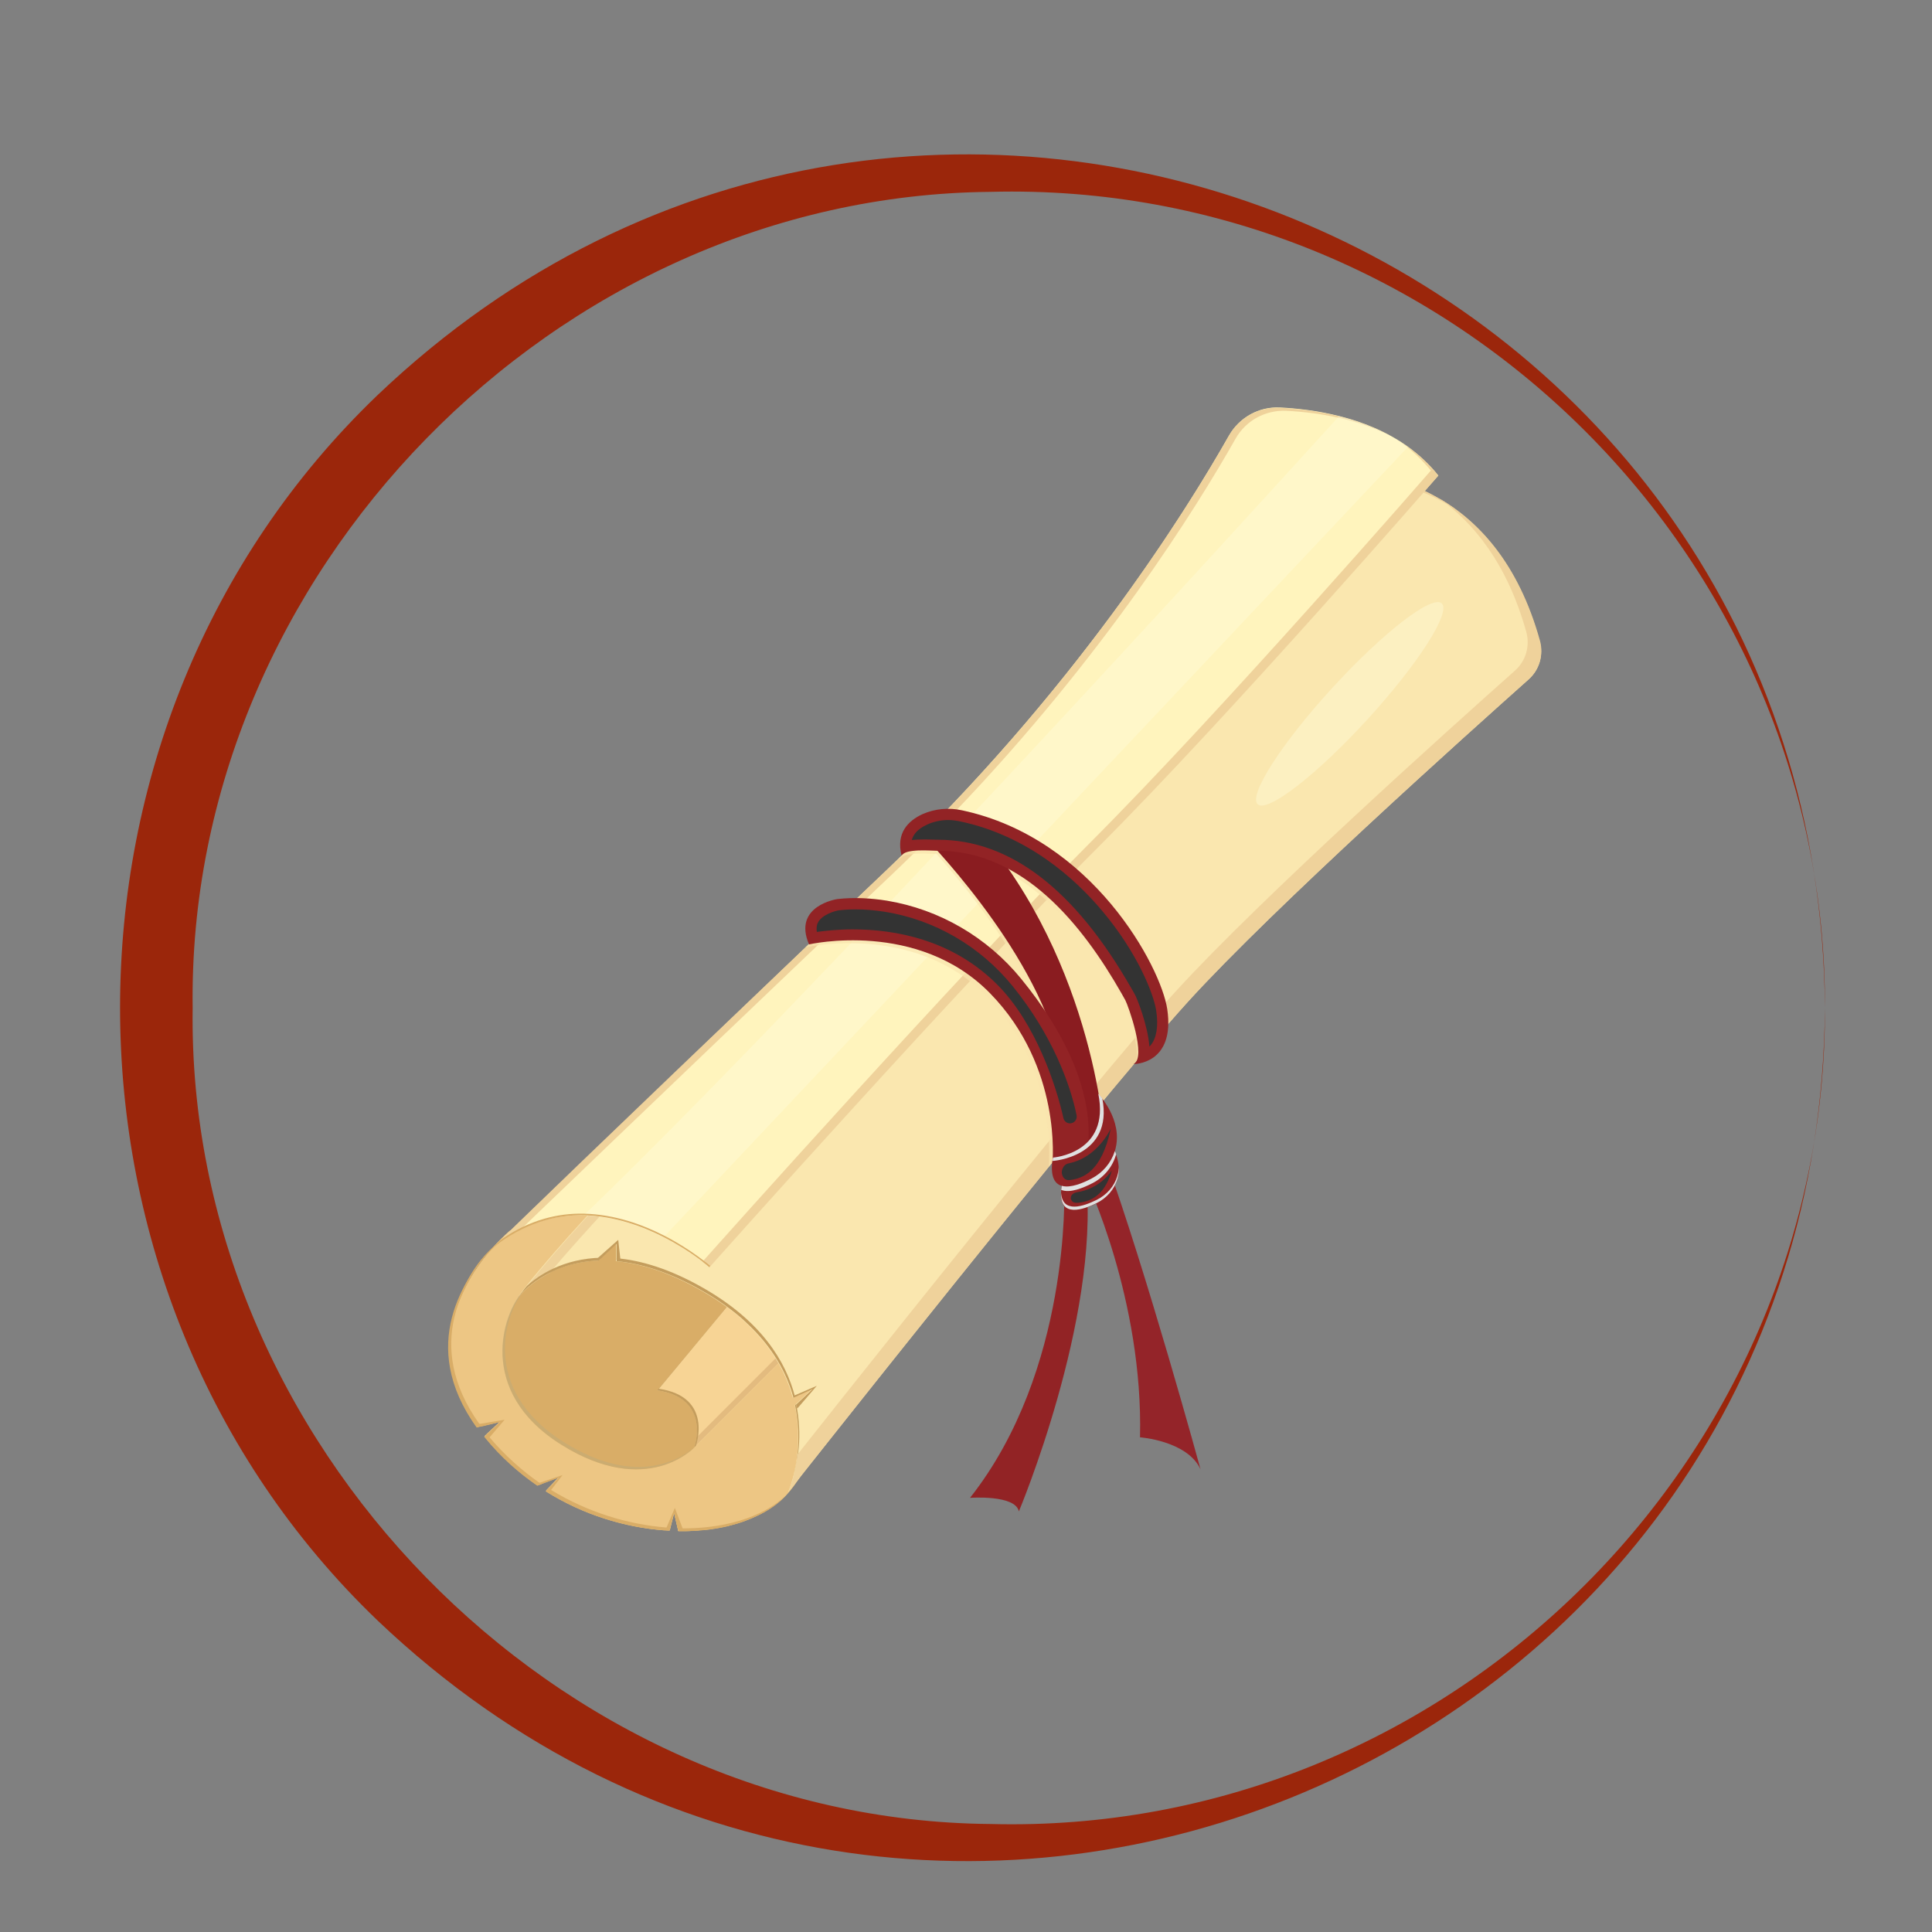 <?xml version="1.0" encoding="utf-8"?>
<!-- Generator: Adobe Illustrator 26.5.0, SVG Export Plug-In . SVG Version: 6.00 Build 0)  -->
<svg version="1.1" id="Layer_1" xmlns="http://www.w3.org/2000/svg" xmlns:xlink="http://www.w3.org/1999/xlink" x="0px" y="0px"
	 viewBox="0 0 144 144" style="enable-background:new 0 0 144 144;" xml:space="preserve">
<rect x="0" y="0" width="144" height="144" fill="#808080" stroke="none"/>
<style type="text/css">
	.st0{fill:#EDC684;}
	.st1{fill:#D9AD67;}
	.st2{opacity:0.4;fill:#B8AA81;enable-background:new    ;}
	.st3{fill:#F7D495;}
	.st4{fill:#E3BB7F;}
	.st5{fill:#C49D5D;}
	.st6{fill:#942429;}
	.st7{fill:#FAE7AF;}
	.st8{fill:#EFD29B;}
	.st9{fill:#FFF4BD;}
	.st10{opacity:0.7;fill:#FAE5AF;enable-background:new    ;}
	.st11{opacity:0.4;fill:#FFFCDD;enable-background:new    ;}
	.st12{fill:#8A1C20;}
	.st13{fill:#922325;}
	.st14{fill:#333333;}
	.st15{fill:#E0E0E0;}
	.st16{fill:#9B260B;}
</style>
<g>
	<path class="st0" d="M64.23,97.13c0,0-1.74,9.17-5.18,13.73c-0.01,0.02-0.04,0.04-0.05,0.06c-0.07,0.1-0.16,0.2-0.24,0.3
		c-0.01,0.01-0.01,0.01-0.01,0.02l0,0c-0.14,0.17-0.3,0.34-0.47,0.49c0,0,0,0-0.01,0.01c-0.18,0.17-0.37,0.32-0.58,0.48
		c-0.07,0.05-0.13,0.1-0.2,0.14c-0.06,0.05-0.13,0.08-0.19,0.13c-0.04,0.02-0.06,0.04-0.1,0.06c-0.04,0.02-0.07,0.04-0.1,0.06
		c-0.04,0.02-0.07,0.05-0.12,0.07c-0.07,0.05-0.16,0.08-0.24,0.13c-0.04,0.02-0.08,0.05-0.12,0.06c-0.05,0.02-0.11,0.06-0.17,0.08
		c-0.29,0.14-0.6,0.28-0.92,0.4c-0.12,0.05-0.24,0.08-0.37,0.13c-0.08,0.02-0.17,0.05-0.25,0.08c-0.17,0.05-0.35,0.1-0.52,0.14
		c-0.05,0.01-0.08,0.02-0.13,0.04c-0.23,0.05-0.44,0.1-0.68,0.14c-0.1,0.01-0.18,0.04-0.28,0.05c-0.08,0.01-0.17,0.02-0.25,0.04
		c-0.25,0.04-0.49,0.06-0.74,0.08c-0.05,0-0.1,0.01-0.14,0.01c-0.02,0-0.06,0-0.08,0.01c-0.05,0-0.08,0.01-0.13,0.01
		c-0.13,0.01-0.25,0.01-0.38,0.02c-0.05,0-0.1,0-0.16,0.01c-0.1,0-0.19,0.01-0.29,0.01c-0.19,0-0.38,0-0.58,0l-0.02-0.11l-0.02-0.11
		l-0.26-1.12l-0.28,1.09l-0.02,0.08l-0.04,0.13c-0.08,0-0.16-0.01-0.24-0.01c-0.07,0-0.13-0.01-0.2-0.01
		c-2.87-0.22-5.98-1.14-8.78-2.9l0.01-0.02l0.08-0.1l0.11-0.11l0.77-0.82l-1.27,0.48l-0.12,0.05l-0.19,0.07l-0.02,0.01l0,0
		c-1.4-0.96-2.74-2.15-3.9-3.58c-0.01-0.01-0.02-0.02-0.04-0.04c-0.01-0.01-0.01-0.02-0.02-0.02l0.02-0.02l0.13-0.12l0.06-0.06
		l0.97-0.9l-1.4,0.32l-0.1,0.02l-0.18,0.05l-0.05,0.01c-3.25-4.55-2.04-8.63-0.37-11.32c0.04-0.06,0.07-0.12,0.11-0.18
		c0.07-0.11,0.14-0.22,0.22-0.32c0.02-0.04,0.05-0.07,0.07-0.11c0.05-0.07,0.11-0.16,0.16-0.23c0.31-0.44,0.64-0.83,0.92-1.16
		c0.01-0.01,0.01-0.01,0.02-0.02c0.01-0.02,0.04-0.04,0.05-0.06c0.71-0.79,1.26-1.24,1.26-1.24l0.05-0.02l7.64-3.14l6.53-2.69
		l0.04,0.01l5.95,1.6l0.72,0.19l0.14,0.04L64.23,97.13z"/>
	<path class="st0" d="M64.28,97.13c0,0-1.58,8.35-4.72,13.07l0,0c-0.24,0.36-0.49,0.71-0.76,1.02c-1.56,1.88-4.67,2.94-8.26,2.88
		l0,0l-0.02-0.11l-0.02-0.11l-0.26-1.12l-0.28,1.09l-0.02,0.08l-0.04,0.13l0,0c-0.08,0-0.16-0.01-0.24-0.01
		c-0.07,0-0.13-0.01-0.2-0.01c-2.87-0.23-5.96-1.15-8.77-2.93l0.08-0.1l0.11-0.11l0.77-0.82l-1.27,0.48l-0.12,0.05l-0.19,0.07
		c-1.4-0.96-2.71-2.15-3.88-3.56c-0.02-0.04-0.05-0.06-0.07-0.1l0.13-0.12l0.06-0.06l0.97-0.9l-1.4,0.32l-0.1,0.02l-0.18,0.05
		c-2.16-3.01-2.34-5.83-1.74-8.17c0.58-2.23,1.87-4.02,2.87-5.15c0.07-0.08,0.14-0.16,0.22-0.24c0.02-0.02,0.04-0.05,0.06-0.06l0,0
		c0.08-0.08,0.17-0.17,0.24-0.25c0.01-0.01,0.01-0.01,0.02-0.02c0.05-0.05,0.1-0.1,0.13-0.13l0,0c0.12-0.12,0.23-0.22,0.31-0.3l0,0
		c0.19-0.18,0.31-0.28,0.31-0.28l7.6-3.13l0,0l6.6-2.72l0.01-0.01l5.95,1.6l0.72,0.19l0.19,0.05L64.28,97.13z"/>
	<path class="st1" d="M33.86,98.21c-0.52,2.24-0.25,4.96,1.87,7.92c0.05,0.06,0.1,0.12,0.13,0.19l-0.1,0.02l-0.18,0.05l-0.05,0.01
		l0,0c-4.45-6.17-0.85-11.23,1.1-13.31c0.01-0.01,0.01-0.01,0.02-0.02c0.1-0.1,0.18-0.19,0.26-0.28c0.05-0.05,0.08-0.08,0.13-0.13
		c-0.08,0.08-0.17,0.17-0.25,0.26c-0.34,0.36-0.71,0.8-1.09,1.32c-0.05,0.07-0.11,0.14-0.16,0.23c-0.02,0.04-0.05,0.07-0.07,0.11
		c-0.07,0.11-0.14,0.22-0.22,0.32c-0.04,0.06-0.07,0.12-0.11,0.18C34.62,95.97,34.13,97.03,33.86,98.21z"/>
	<path class="st1" d="M40.38,110.61l-0.12,0.05l-0.19,0.07l-0.02,0.01l0,0c-1.4-0.96-2.74-2.15-3.9-3.58
		c-0.01-0.01-0.02-0.02-0.04-0.04s-0.01-0.01-0.02-0.02l0,0l0.02-0.02l0.13-0.12l0.06-0.06c0.01,0.02,0.04,0.04,0.05,0.06
		c0.05,0.06,0.1,0.12,0.14,0.17c1.13,1.34,2.4,2.47,3.73,3.4C40.29,110.54,40.34,110.57,40.38,110.61z"/>
	<path class="st1" d="M49.96,113.87l-0.02,0.08l-0.04,0.13c-0.08,0-0.16-0.01-0.24-0.01c-0.07,0-0.13-0.01-0.2-0.01
		c-2.87-0.22-5.98-1.14-8.78-2.9l0.01-0.02l0.08-0.1l0.11-0.11c0.06,0.04,0.13,0.08,0.19,0.12c2.76,1.69,5.8,2.58,8.6,2.8
		C49.78,113.86,49.88,113.86,49.96,113.87z"/>
	<path class="st1" d="M58.52,111.51c-0.07,0.07-0.14,0.14-0.22,0.23c0,0,0,0-0.01,0.01c-0.18,0.17-0.37,0.32-0.58,0.48
		c-0.07,0.05-0.13,0.1-0.2,0.14c-0.06,0.05-0.13,0.08-0.19,0.13c-0.04,0.02-0.06,0.04-0.1,0.06c-0.04,0.02-0.07,0.04-0.1,0.06
		c-0.04,0.02-0.07,0.05-0.12,0.07c-0.07,0.05-0.16,0.08-0.24,0.13c-0.04,0.02-0.08,0.05-0.12,0.06c-0.05,0.02-0.11,0.06-0.17,0.08
		c-0.29,0.14-0.6,0.28-0.92,0.4c-0.12,0.05-0.24,0.08-0.37,0.13c-0.08,0.02-0.17,0.05-0.25,0.08c-0.17,0.05-0.35,0.1-0.52,0.14
		c-0.05,0.01-0.08,0.02-0.13,0.04c-0.23,0.05-0.44,0.1-0.68,0.14c-0.1,0.01-0.18,0.04-0.28,0.05c-0.08,0.01-0.17,0.02-0.25,0.04
		c-0.25,0.04-0.49,0.06-0.74,0.08c-0.05,0-0.1,0.01-0.14,0.01c-0.02,0-0.06,0-0.08,0.01c-0.05,0-0.08,0.01-0.13,0.01
		c-0.13,0.01-0.25,0.01-0.38,0.02c-0.05,0-0.1,0-0.16,0.01c-0.1,0-0.19,0.01-0.29,0.01c-0.19,0-0.38,0-0.58,0l-0.05-0.22
		C53.85,113.99,56.81,113.12,58.52,111.51z"/>
	<path class="st1" d="M48.99,103.63l3.59-0.59l-0.31,3.95l-0.52,0.9c0,0-3.5,3.8-9.9-0.2s-4.33-9.84-2.88-11.41
		c1.44-1.57,9.28-7.68,17.12,0.41C58.97,99.81,48.99,103.63,48.99,103.63z"/>
	<path class="st2" d="M42.03,107.49c-6.4-4.01-4.33-9.84-2.88-11.41c0.01-0.01,0.02-0.02,0.02-0.04c-0.08,0.07-0.16,0.14-0.22,0.22
		c-1.44,1.57-3.52,7.4,2.88,11.41c6.4,4.01,9.9,0.2,9.9,0.2l0.01-0.02C50.98,108.56,47.61,110.99,42.03,107.49z"/>
	<path class="st3" d="M48.99,103.63l8.65-10.4l4.14,4.64L51.75,107.9C51.75,107.89,53.07,104.23,48.99,103.63z"/>
	<path class="st4" d="M61.78,97.85l-0.28-0.3l-9.59,9.59c-0.06,0.44-0.17,0.74-0.17,0.74L61.78,97.85z"/>
	<path class="st5" d="M49.11,103.51l8.53-10.27l-0.01-0.01l-8.65,10.4c4.08,0.6,2.76,4.26,2.76,4.26l0.12-0.12
		C51.87,107.77,53.2,104.11,49.11,103.51z"/>
	<path class="st6" d="M80.96,87.95c0,0,4.26,8.9,4.01,19.18c0,0,3.52,0.25,4.51,2.38c0,0-4.01-14.66-7.14-23.32L80.96,87.95z"/>
	<path class="st7" d="M113.92,50.65c-4.39,3.91-18.96,16.97-25.32,23.95c-7.5,8.24-29.68,36.41-29.86,36.62
		c0.01-0.02,0.18-0.41,0.35-1.04c0-0.01,0.01-0.04,0.01-0.05c0.01-0.05,0.02-0.11,0.05-0.17c0.01-0.02,0.01-0.05,0.02-0.07
		c0.01-0.04,0.02-0.07,0.02-0.12c0.01-0.04,0.02-0.08,0.02-0.12c0.01-0.06,0.02-0.11,0.04-0.17c0.01-0.02,0.01-0.06,0.02-0.08
		c0,0,0-0.01,0-0.02c0.01-0.05,0.02-0.11,0.04-0.16c0.01-0.1,0.04-0.2,0.05-0.3c0.01-0.05,0.01-0.11,0.02-0.16
		c0-0.04,0.01-0.07,0.01-0.12c0-0.04,0.01-0.07,0.01-0.11c0.05-0.35,0.07-0.72,0.08-1.1c0-0.07,0-0.16,0-0.23
		c0.01-0.72-0.05-1.51-0.22-2.34c-0.01-0.04-0.01-0.07-0.02-0.12l0,0l0,0l0.06-0.06l0.02-0.02l1.2-1.13l-1.32,0.6l-0.04,0.01
		l-0.07,0.04c-0.49-1.81-1.54-3.78-3.54-5.62c-0.12-0.12-0.25-0.23-0.38-0.35c-0.8-0.68-1.74-1.36-2.84-1.98
		c-2.48-1.43-4.63-2.06-6.42-2.23v-1.3l-1.1,1.04l-0.05,0.05l-0.18,0.17c-3.71,0.13-5.64,2.3-5.93,2.64
		c0.13-0.18,0.28-0.36,0.42-0.55c0.05-0.07,0.11-0.13,0.16-0.2c4.68-5.89,15.06-16.19,19.63-20.44l40.5-40.2
		c0,0,11.58-1.15,15.38,12.54C115.07,48.8,114.74,49.93,113.92,50.65z"/>
	<path class="st8" d="M59.45,75.82l40.5-40.2c0,0,4.48-0.44,8.77,2.51c-4.46-3.4-9.32-2.9-9.32-2.9l-40.5,40.2
		c-4.57,4.24-14.95,14.54-19.63,20.44c-0.06,0.07-0.11,0.13-0.16,0.2c-0.14,0.19-0.29,0.37-0.42,0.55c0.17-0.2,0.91-1.04,2.27-1.73
		C46.01,88.87,55.23,79.75,59.45,75.82z"/>
	<path class="st5" d="M39.27,95.85c0.85-0.78,2.69-2.05,5.58-2.11l-0.24,0.22c-3.83,0.14-5.77,2.45-5.94,2.66
		c0.14-0.19,0.29-0.37,0.44-0.58C39.16,95.98,39.22,95.91,39.27,95.85z"/>
	<path class="st5" d="M59.14,104.18c-0.49-1.81-1.54-3.78-3.54-5.62c-0.12-0.12-0.25-0.23-0.38-0.35c-0.8-0.68-1.74-1.36-2.84-1.98
		c-2.48-1.43-4.63-2.06-6.42-2.23v-0.22c1.81,0.16,3.97,0.79,6.48,2.23c4.31,2.47,6.14,5.46,6.82,8.11L59.14,104.18z"/>
	<path class="st5" d="M59.12,110.13c0.01-0.05,0.02-0.11,0.05-0.17c0.01-0.02,0.01-0.05,0.02-0.07c0.01-0.04,0.02-0.07,0.02-0.12
		c0.01-0.04,0.02-0.08,0.02-0.12c0.01-0.06,0.02-0.11,0.04-0.17c0.01-0.02,0.01-0.06,0.02-0.08c0,0,0-0.01,0-0.02
		c0.01-0.05,0.02-0.11,0.04-0.16c0.01-0.1,0.04-0.2,0.05-0.3c0.01-0.05,0.01-0.11,0.02-0.16c0-0.04,0.01-0.07,0.01-0.12
		c0-0.04,0.01-0.07,0.01-0.11c0.05-0.35,0.07-0.72,0.08-1.1c0-0.07,0-0.16,0-0.23c0.01-0.72-0.05-1.51-0.22-2.34
		c-0.01-0.04-0.01-0.07-0.02-0.12l0.08-0.08C59.84,107,59.44,109.04,59.12,110.13z"/>
	<path class="st8" d="M113.92,50.65c-4.39,3.91-18.96,16.97-25.32,23.95c-0.49,0.54-1.03,1.15-1.64,1.85
		c-0.71,0.8-1.48,1.72-2.3,2.69c-1.19,1.4-2.48,2.96-3.85,4.62c-0.85,1.03-1.74,2.11-2.63,3.2c-8.95,10.97-19.32,24.12-19.43,24.26
		c0.01-0.04,0.5-1.14,0.7-2.82c3.49-4.42,11.7-14.75,18.73-23.34c0.82-1,1.62-1.97,2.4-2.9c1.44-1.74,2.8-3.37,4.01-4.79
		c0.79-0.94,1.54-1.78,2.18-2.52c0.29-0.32,0.56-0.64,0.82-0.91c6.35-6.98,20.92-20.04,25.32-23.95c0.82-0.72,1.14-1.85,0.85-2.89
		c-1.43-5.12-3.94-8.16-6.52-9.97c2.93,1.69,5.93,4.82,7.54,10.62C115.07,48.8,114.74,49.93,113.92,50.65z"/>
	<path class="st9" d="M107.2,35.44c0,0-15.55,17.89-25.42,27.76S52.86,94.46,52.86,94.46s-1.33-1.18-3.41-2.24
		c-1.62-0.83-3.68-1.57-5.94-1.63c-2.15-0.06-4.37,0.52-6.6,2.26c0.35-0.34,11.62-11.26,29.16-27.98
		C80,51.58,88.34,38.23,91.61,32.45c0.77-1.34,2.22-2.15,3.77-2.08c1.24,0.06,2.8,0.23,4.43,0.64c1.73,0.43,3.54,1.14,5.14,2.29
		C105.76,33.89,106.53,34.6,107.2,35.44z"/>
	<path class="st8" d="M104.93,33.32c-0.2-0.14-0.41-0.29-0.62-0.42c0.02,0.01,0.05,0.04,0.07,0.05c0.83,0.59,1.58,1.28,2.27,2.12
		c0,0-15.55,17.89-25.42,27.76c-9.6,9.6-27.9,30.12-28.88,31.22c0.34,0.25,0.52,0.42,0.52,0.42s19.06-21.4,28.92-31.26
		c9.86-9.86,25.42-27.76,25.42-27.76C106.53,34.6,105.76,33.89,104.93,33.32z"/>
	<path class="st8" d="M103.42,32.38c-1.03-0.49-2.1-0.85-3.13-1.12c-1.63-0.41-3.18-0.58-4.43-0.64c-1.55-0.07-3.01,0.73-3.77,2.08
		c-2.89,5.11-9.76,16.15-20.94,27.83c-0.98,1.02-2,2.05-3.05,3.08c-0.5,0.49-1.02,1-1.54,1.49c-0.74,0.71-1.48,1.4-2.2,2.09
		c-1.18,1.12-2.32,2.21-3.43,3.28c-10.96,10.45-18.8,17.98-22.02,21.07c-0.71,0.34-1.46,0.9-2.16,1.44
		c0.59-0.62,9.2-8.94,23.28-22.37c1.16-1.12,2.38-2.27,3.61-3.44c0.79-0.76,1.61-1.52,2.42-2.3c0.34-0.32,0.67-0.64,1-0.96
		c1.18-1.14,2.3-2.28,3.4-3.41c11.3-11.75,18.23-22.9,21.14-28.03c0.77-1.34,2.22-2.15,3.77-2.08c1.24,0.06,2.8,0.23,4.43,0.64
		C101,31.33,102.23,31.76,103.42,32.38z"/>
	<path class="st10" d="M84.66,79.15c0.13-0.42,0.06-1.07-0.07-1.75c-0.24-1.18-0.71-2.42-0.82-2.6c-0.1-0.17-0.19-0.35-0.29-0.52
		c-2.9-5.09-7.36-10.68-13.74-10.63c-0.29,0-1.01-0.06-1.64,0c-0.47,0.04-0.89,0.13-1.02,0.36c-0.01-0.02-0.01-0.06-0.02-0.08
		c1.18-1.14,2.3-2.28,3.4-3.41c0.23,0,0.47,0.01,0.7,0.04c0.16,0.01,0.31,0.05,0.46,0.07c9.19,1.97,14.24,10.66,15.16,14.26
		c0.05,0.2,0.1,0.4,0.12,0.56c0.06,0.37,0.08,0.71,0.08,1.02C86.27,77.26,85.49,78.16,84.66,79.15z"/>
	<path class="st11" d="M104.93,33.32l-55.48,58.9c-1.62-0.83-3.68-1.57-5.94-1.63C60.77,73.93,92.38,39.2,99.8,31.03
		C101.52,31.46,103.34,32.17,104.93,33.32z"/>
	<path class="st10" d="M68.49,62.25c0,0,8.4,8.4,10.28,16.43c1.88,8.03,1.88,8.03,1.88,8.03l1.5-0.37
		c0.22-0.43-0.48-13.28-8.65-23.45L68.49,62.25z"/>
	<path class="st10" d="M80.81,83.75c-0.85,1.03-1.74,2.11-2.63,3.2l-0.01-0.04c0,0,0.07-0.71,0.01-1.85
		c-0.14-2.48-0.96-7.03-4.64-10.81c-4.3-4.4-10.33-4.1-12.59-3.79c-0.58,0.07-0.91,0.16-0.91,0.16l0,0
		c1.16-1.12,2.38-2.27,3.61-3.44c0.24,0,0.48,0.01,0.72,0.02c0.49,0.04,0.97,0.08,1.44,0.17c3.92,0.65,7.48,2.72,10,5.81
		c2.99,3.65,4.27,6.71,4.76,9C80.7,82.75,80.78,83.29,80.81,83.75z"/>
	<path class="st12" d="M68.67,62.13c0,0,8.4,8.4,10.28,16.43c1.88,8.03,1.88,8.03,1.88,8.03l1.5-0.37
		c0.22-0.43-0.48-13.28-8.65-23.45L68.67,62.13z"/>
	<path class="st13" d="M67.2,63.77c0.3-0.54,2.16-0.36,2.65-0.36c6.4-0.05,10.84,5.54,13.74,10.63c0.1,0.17,0.19,0.35,0.29,0.52
		c0.19,0.35,1.61,4.25,0.61,4.75c0,0,3.12,0.04,2.51-4.09c-0.47-3.16-5.56-12.74-15.28-14.82c-1-0.22-2.04-0.13-2.98,0.29
		C67.73,61.16,66.76,62.06,67.2,63.77z"/>
	<path class="st14" d="M85.67,78.01c-0.12-1.62-0.95-3.66-1.06-3.84c-0.1-0.18-0.19-0.35-0.3-0.53
		c-4.19-7.33-9.02-11.05-14.39-11.05h-0.08c-0.07,0-0.18,0-0.31-0.01c-0.2-0.01-0.46-0.01-0.73-0.01c-0.28,0-0.56,0.01-0.84,0.04
		c0.11-0.41,0.42-0.82,1.14-1.15c0.48-0.22,1.01-0.34,1.57-0.34c0.29,0,0.59,0.04,0.89,0.1c5.06,1.08,8.58,4.26,10.64,6.73
		c2.58,3.08,3.79,6.12,3.98,7.4c0.17,1.15,0.02,2.04-0.42,2.56C85.73,77.93,85.7,77.97,85.67,78.01z"/>
	<path class="st13" d="M60.3,70.39c0,0,8.11-1.87,13.5,3.65c5.39,5.52,4.64,12.66,4.64,12.66l0.88,2c0,0,0.5,13.42-7.02,22.94
		c0,0,3.38-0.25,3.64,1.01c0,0,6.01-14.29,5.02-24.7l-0.12-1.38c0,0,2.09-5.28-4.74-13.63c-2.52-3.08-6.07-5.16-10-5.81
		c-1.19-0.19-2.44-0.26-3.68-0.12C62.4,67.01,59.06,67.51,60.3,70.39z"/>
	<path class="st14" d="M75.45,73.47c-2.41-2.95-5.78-4.91-9.49-5.51c-0.76-0.12-1.49-0.18-2.18-0.18c-0.43,0-0.85,0.02-1.26,0.07
		c-0.26,0.04-1.21,0.3-1.54,0.88c-0.11,0.2-0.14,0.44-0.1,0.73c0.61-0.08,1.55-0.19,2.69-0.19c3.07,0,7.44,0.73,10.84,4.2
		c2.77,2.83,4.3,7.38,4.85,9.86c0.05,0.23,0.25,0.4,0.49,0.4l0,0c0.32,0,0.56-0.3,0.49-0.61C79.8,80.93,78.48,77.19,75.45,73.47z"/>
	<path class="st13" d="M79.14,88.4c0,0,3.82-0.25,3-3.97c0,0,1.69,1.6,1.13,3.48c-0.23,0.78-0.8,1.42-1.56,1.79
		C80.64,90.22,78.72,90.88,79.14,88.4z"/>
	<path class="st15" d="M83.28,87.65c-0.23,0.78-0.8,1.42-1.56,1.79c-0.95,0.47-2.54,1.03-2.63-0.54c-0.07,1.86,1.63,1.27,2.63,0.78
		c0.76-0.37,1.33-1.02,1.56-1.79c0.1-0.31,0.12-0.61,0.11-0.9C83.38,87.21,83.34,87.44,83.28,87.65z"/>
	<path class="st13" d="M78.47,86.29c0,0,4.3-0.3,3.38-4.76c0,0,1.9,1.92,1.27,4.18c-0.26,0.92-0.9,1.7-1.75,2.15
		C80.15,88.48,77.99,89.26,78.47,86.29z"/>
	<path class="st15" d="M82.16,81.87c-0.18-0.23-0.3-0.35-0.3-0.35c0.91,4.46-3.38,4.76-3.38,4.76c-0.02,0.13-0.04,0.25-0.05,0.36
		c0-0.04,0.01-0.07,0.01-0.11C78.45,86.54,83.01,86.24,82.16,81.87z"/>
	<path class="st15" d="M81.44,88.18c0.85-0.44,1.5-1.22,1.75-2.15l0,0c-0.02-0.08-0.06-0.16-0.1-0.23c-0.28,0.88-0.9,1.61-1.73,2.04
		c-0.65,0.34-1.55,0.72-2.2,0.55c-0.02,0-0.02,0-0.02,0c-0.01,0.11-0.04,0.2-0.04,0.3C79.76,88.95,80.74,88.54,81.44,88.18z"/>
	<path class="st14" d="M79.65,86.71c-0.41,0.08-0.64,0.58-0.43,0.98c0.1,0.18,0.26,0.31,0.56,0.26c0.88-0.13,2.32-0.54,3.01-3.83
		C82.78,84.13,81.84,86.27,79.65,86.71z"/>
	<path class="st14" d="M80.24,88.87c-0.34,0.05-0.54,0.37-0.37,0.61c0.07,0.12,0.22,0.19,0.47,0.17c0.73-0.08,1.94-0.34,2.53-2.41
		C82.86,87.23,82.07,88.59,80.24,88.87z"/>
	<path class="st1" d="M49.49,92.09c-1.62-0.83-3.68-1.57-5.94-1.63c-1.97-0.05-4.04,0.46-6.11,1.87c-0.11,0.07-0.22,0.17-0.3,0.25
		c-0.18,0.18-0.3,0.32-0.32,0.35c2.24-1.74,4.55-2.4,6.71-2.35c2.26,0.06,4.32,0.8,5.94,1.63c2.08,1.06,3.41,2.24,3.41,2.24
		l0.04-0.12C52.89,94.34,51.57,93.15,49.49,92.09z"/>
	<path class="st5" d="M45.95,93.91v-1.2l-1.1,1.04L44.8,93.8l-0.26-0.02c0.05-0.04,1.54-1.37,1.54-1.37l0.17,1.54L45.95,93.91z"/>
	<polygon class="st5" points="60.88,103.29 59.42,104.99 59.34,104.68 59.37,104.66 60.57,103.53 59.25,104.13 59.21,104.14 
		59.19,104.02 	"/>
	<polygon class="st1" points="37.61,105.82 36.5,107.12 36.44,107.19 36.24,106.95 36.3,106.89 37.28,105.99 35.87,106.33 
		35.78,106.34 35.63,106.15 35.74,106.13 	"/>
	<polygon class="st1" points="41.93,109.94 41.08,111.05 40.97,111.2 40.78,111.05 40.89,110.93 41.66,110.13 40.38,110.61 
		40.26,110.66 40.13,110.55 40.24,110.51 	"/>
	<polygon class="st1" points="50.92,114.03 50.52,113.99 50.5,113.89 50.24,112.78 49.96,113.87 49.95,113.96 49.65,113.93 
		49.68,113.85 50.3,112.39 	"/>
	<path class="st1" d="M33.93,97.81c0,0,1.28-4.18,4.03-5.68c0,0-2.58,1-4.09,5.57L33.93,97.81z"/>
	
		<ellipse transform="matrix(0.675 -0.737 0.737 0.675 -6.008 91.249)" class="st11" cx="100.67" cy="52.45" rx="10.16" ry="1.76"/>
</g>
<g>
	<path class="st16" d="M136.02,75.12c-0.44,56.2-67.08,84.47-107.87,45.67C2.56,96.26,2.54,53.98,28.14,29.45
		C68.93-9.39,135.58,18.92,136.02,75.12L136.02,75.12z M136.02,75.12c0.11-33.93-28.33-61.72-62.2-60.82
		C41.4,14.59,13.91,42.8,14.36,75.12c-0.47,32.33,27.01,60.56,59.45,60.83C107.69,136.85,136.13,109.05,136.02,75.12L136.02,75.12z"
		/>
</g>
</svg>
